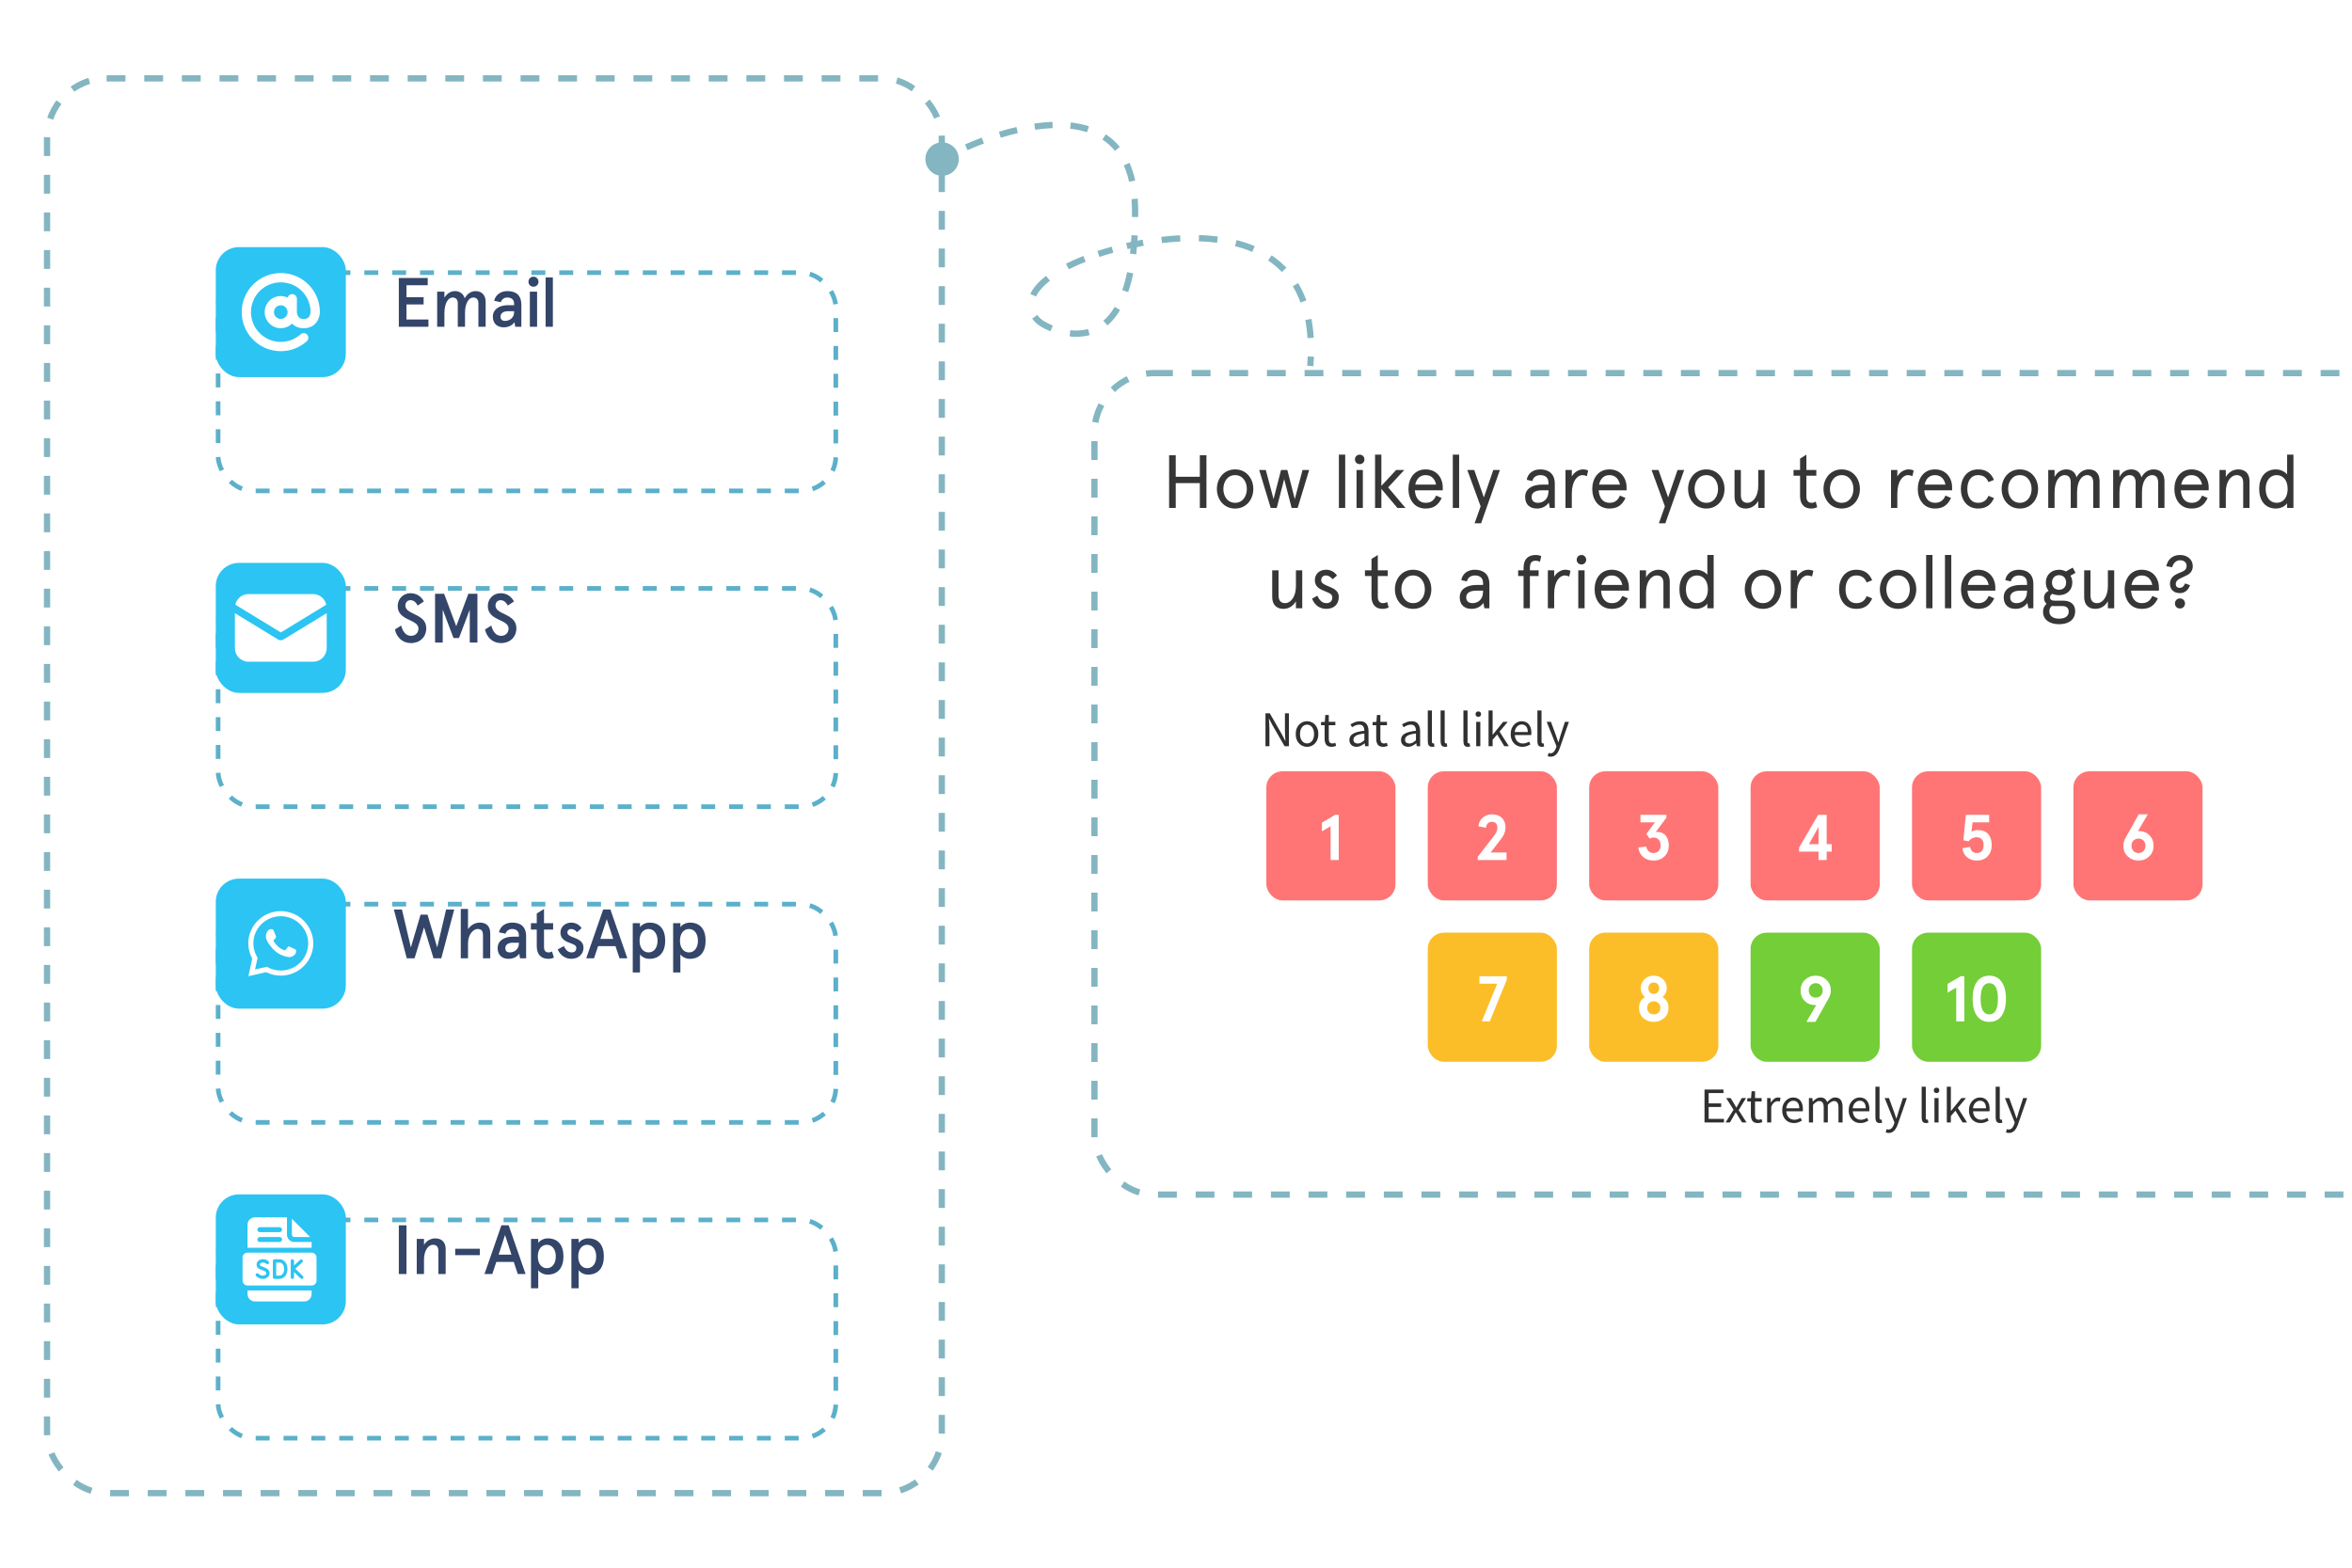 <svg width="375" height="250" viewBox="0 0 375 250" fill="none" xmlns="http://www.w3.org/2000/svg">
<g clip-path="url(#clip0_2927_37287)">
<rect x="7.5" y="12.5" width="142.658" height="225.607" rx="9.5" fill="white"/>
<rect x="7.5" y="12.5" width="142.658" height="225.607" rx="9.5" stroke="#83B6C1" stroke-linejoin="round" stroke-dasharray="3 3"/>
<g filter="url(#filter0_d_2927_37287)">
<rect x="27" y="32" width="99.228" height="35.544" rx="5.924" fill="white"/>
<rect x="27.37" y="32.37" width="98.487" height="34.804" rx="5.554" stroke="#168FB4" stroke-opacity="0.7" stroke-width="0.741" stroke-linejoin="round" stroke-dasharray="2.22 2.22"/>
</g>
<rect x="34.402" y="39.406" width="20.734" height="20.734" rx="3.703" fill="#2CC4F2"/>
<path d="M48.425 53.864C47.454 54.734 46.172 55.262 44.766 55.262C41.735 55.262 39.277 52.805 39.277 49.774C39.277 46.742 41.735 44.285 44.766 44.285C46.924 44.285 48.791 45.522 49.688 47.334C49.922 47.807 50.089 48.319 50.179 48.859C50.228 49.156 50.254 49.462 50.254 49.774C50.254 49.774 50.254 51.603 48.425 51.603C46.595 51.603 46.595 49.774 46.595 49.774M46.595 49.774C46.595 50.784 45.776 51.603 44.766 51.603C43.755 51.603 42.936 50.784 42.936 49.774C42.936 48.763 43.755 47.944 44.766 47.944C45.776 47.944 46.595 48.763 46.595 49.774ZM46.595 49.774V47.639" stroke="white" stroke-width="1.481" stroke-linecap="round" stroke-linejoin="round"/>
<path d="M63.587 44.334H68.197V45.489H64.809V47.4H67.541V48.555H64.809V50.954H68.308V52.109H63.587V44.334ZM69.7 46.511H70.855V47.466C71.311 46.767 71.866 46.422 72.544 46.422C73.299 46.422 73.921 46.878 74.088 47.578C74.477 46.844 75.11 46.422 75.832 46.422C76.853 46.422 77.431 47.122 77.431 48.099V52.109H76.276V48.355C76.276 47.744 75.943 47.444 75.454 47.444C74.765 47.444 74.143 48.322 74.143 49.866V52.109H72.988V48.355C72.988 47.744 72.655 47.444 72.166 47.444C71.466 47.444 70.855 48.322 70.855 49.988V52.109H69.7V46.511ZM78.581 50.499C78.581 49.344 79.57 48.666 81.003 48.666H81.969V48.422C81.969 47.722 81.469 47.444 80.881 47.444C80.425 47.444 80.025 47.689 79.837 48.188L78.781 47.966C79.015 47.022 79.814 46.422 80.892 46.422C82.191 46.422 83.124 46.989 83.124 48.633V52.109H82.147L82.036 51.376C81.669 51.887 81.092 52.198 80.303 52.198C79.37 52.198 78.581 51.665 78.581 50.499ZM79.803 50.499C79.803 50.876 80.014 51.176 80.503 51.176C81.214 51.176 81.969 50.721 81.969 49.755V49.632H80.959C80.248 49.632 79.803 49.966 79.803 50.499ZM84.256 44.934C84.256 44.49 84.601 44.123 85.056 44.123C85.511 44.123 85.856 44.49 85.856 44.934C85.856 45.378 85.511 45.722 85.056 45.722C84.601 45.722 84.256 45.378 84.256 44.934ZM84.478 46.511H85.634V52.109H84.478V46.511ZM86.993 44.245H88.148V52.109H86.993V44.245Z" fill="#011744" fill-opacity="0.8"/>
<g filter="url(#filter1_d_2927_37287)">
<rect x="27" y="82.356" width="99.228" height="35.544" rx="5.924" fill="white"/>
<rect x="27.37" y="82.726" width="98.487" height="34.804" rx="5.554" stroke="#168FB4" stroke-opacity="0.7" stroke-width="0.741" stroke-linejoin="round" stroke-dasharray="2.22 2.22"/>
</g>
<rect x="34.402" y="89.762" width="20.734" height="20.734" rx="3.703" fill="#2CC4F2"/>
<g clip-path="url(#clip1_2927_37287)">
<path d="M45.193 101.98C45.054 102.067 44.899 102.101 44.761 102.101C44.622 102.101 44.467 102.067 44.328 101.98L37.451 97.781V103.363C37.451 104.555 38.419 105.523 39.611 105.523H49.927C51.119 105.523 52.087 104.555 52.087 103.363V97.781L45.193 101.98Z" fill="white"/>
<path d="M49.928 94.738H39.612C38.593 94.738 37.729 95.464 37.522 96.432L44.779 100.855L52.019 96.432C51.812 95.464 50.948 94.738 49.928 94.738Z" fill="white"/>
</g>
<path d="M67.586 95.911L66.597 96.567C66.286 95.978 65.897 95.711 65.442 95.711C64.942 95.711 64.631 96.1 64.631 96.556C64.631 98.088 67.963 97.789 67.963 100.188C67.963 101.61 66.93 102.554 65.531 102.554C64.165 102.554 63.243 101.632 62.965 100.388L63.965 99.755C64.187 100.621 64.642 101.399 65.531 101.399C66.231 101.399 66.719 100.921 66.719 100.232C66.719 98.71 63.409 99.044 63.409 96.644C63.409 95.467 64.309 94.601 65.442 94.601C66.508 94.601 67.175 95.178 67.586 95.911ZM69.366 102.465V94.689H70.81L72.743 99.866L74.675 94.689H76.12V102.465H74.898V97.222L73.176 101.754H72.31L70.588 97.222V102.465H69.366ZM81.953 95.911L80.965 96.567C80.654 95.978 80.265 95.711 79.809 95.711C79.31 95.711 78.999 96.1 78.999 96.556C78.999 98.088 82.331 97.789 82.331 100.188C82.331 101.61 81.298 102.554 79.898 102.554C78.532 102.554 77.61 101.632 77.332 100.388L78.332 99.755C78.554 100.621 79.01 101.399 79.898 101.399C80.598 101.399 81.087 100.921 81.087 100.232C81.087 98.71 77.777 99.044 77.777 96.644C77.777 95.467 78.677 94.601 79.809 94.601C80.876 94.601 81.542 95.178 81.953 95.911Z" fill="#011744" fill-opacity="0.8"/>
<g filter="url(#filter2_d_2927_37287)">
<rect x="27" y="132.707" width="99.228" height="35.544" rx="5.924" fill="white"/>
<rect x="27.37" y="133.077" width="98.487" height="34.804" rx="5.554" stroke="#168FB4" stroke-opacity="0.7" stroke-width="0.741" stroke-linejoin="round" stroke-dasharray="2.22 2.22"/>
</g>
<rect x="34.402" y="140.113" width="20.734" height="20.734" rx="3.703" fill="#2CC4F2"/>
<g clip-path="url(#clip2_2927_37287)">
<path d="M48.419 146.808C47.444 145.837 46.148 145.301 44.767 145.301C43.39 145.301 42.091 145.835 41.11 146.806C40.127 147.779 39.585 149.072 39.584 150.441V150.443V150.444C39.584 151.273 39.802 152.109 40.215 152.872L39.598 155.678L42.436 155.032C43.155 155.395 43.956 155.586 44.765 155.586H44.767C46.144 155.586 47.443 155.051 48.425 154.08C49.408 153.107 49.95 151.816 49.951 150.445C49.951 149.084 49.407 147.793 48.419 146.808ZM44.767 154.776H44.766C44.039 154.776 43.32 154.593 42.685 154.248L42.55 154.176L40.663 154.605L41.073 152.742L40.994 152.606C40.602 151.928 40.394 151.181 40.394 150.443C40.395 148.055 42.357 146.111 44.767 146.111C45.931 146.111 47.025 146.563 47.847 147.381C48.682 148.213 49.142 149.301 49.141 150.445C49.14 152.833 47.178 154.776 44.767 154.776Z" fill="white"/>
<path d="M43.357 148.176H43.13C43.05 148.176 42.922 148.205 42.813 148.324C42.705 148.442 42.398 148.728 42.398 149.309C42.398 149.891 42.823 150.452 42.883 150.531C42.942 150.61 43.703 151.841 44.908 152.315C45.91 152.709 46.113 152.63 46.331 152.611C46.548 152.591 47.032 152.325 47.131 152.049C47.23 151.773 47.23 151.537 47.2 151.487C47.17 151.438 47.091 151.408 46.973 151.349C46.854 151.29 46.273 150.999 46.164 150.96C46.056 150.921 45.977 150.901 45.898 151.019C45.819 151.137 45.586 151.411 45.517 151.49C45.447 151.568 45.378 151.578 45.26 151.519C45.141 151.46 44.763 151.333 44.31 150.93C43.958 150.617 43.713 150.218 43.644 150.099C43.575 149.981 43.636 149.917 43.696 149.858C43.749 149.805 43.821 149.733 43.88 149.664C43.94 149.595 43.956 149.546 43.996 149.467C44.036 149.388 44.016 149.319 43.986 149.26C43.956 149.201 43.729 148.616 43.623 148.383H43.624C43.535 148.186 43.441 148.179 43.357 148.176Z" fill="white"/>
</g>
<path d="M71.129 145.041H72.418L70.363 152.816H69.119L67.608 147.885L66.097 152.816H64.853L62.798 145.041H64.087L65.509 151.084L67.053 145.863H68.163L69.707 151.084L71.129 145.041ZM73.464 144.952H74.619V148.173C75.019 147.596 75.663 147.129 76.508 147.129C77.541 147.129 78.163 147.685 78.163 148.873V152.816H77.007V149.173C77.007 148.318 76.652 148.151 76.13 148.151C75.497 148.151 74.619 148.962 74.619 150.45V152.816H73.464V144.952ZM79.341 151.206C79.341 150.051 80.329 149.373 81.762 149.373H82.728V149.129C82.728 148.429 82.229 148.151 81.64 148.151C81.185 148.151 80.785 148.396 80.596 148.895L79.541 148.673C79.774 147.729 80.574 147.129 81.651 147.129C82.951 147.129 83.884 147.696 83.884 149.34V152.816H82.906L82.795 152.083C82.429 152.594 81.851 152.905 81.062 152.905C80.129 152.905 79.341 152.372 79.341 151.206ZM80.563 151.206C80.563 151.583 80.774 151.883 81.262 151.883C81.973 151.883 82.728 151.428 82.728 150.462V150.339H81.718C81.007 150.339 80.563 150.673 80.563 151.206ZM84.647 148.24V147.218H85.58V145.674L86.736 144.952V147.218H88.191V148.24H86.736V150.973C86.736 151.606 86.969 151.883 87.48 151.883C87.68 151.883 87.813 151.85 88.013 151.728L88.313 152.705C88.013 152.85 87.724 152.905 87.413 152.905C86.358 152.905 85.58 152.283 85.58 150.906V148.24H84.647ZM91.078 147.129C91.756 147.129 92.378 147.463 92.733 148.018L92 148.662C91.723 148.307 91.378 148.151 91.023 148.151C90.734 148.151 90.467 148.34 90.467 148.707C90.467 149.106 90.889 149.284 91.467 149.506C92.222 149.795 93.033 150.128 93.033 151.128C93.033 152.094 92.289 152.905 91.089 152.905C89.934 152.905 89.212 152.106 88.923 151.406L89.901 150.873C90.123 151.372 90.512 151.883 91.134 151.883C91.578 151.883 91.889 151.661 91.889 151.15C91.889 150.662 91.212 150.528 90.556 150.251C89.912 149.984 89.357 149.573 89.357 148.718C89.357 147.851 90.067 147.129 91.078 147.129ZM96.168 145.041H97.323L100.022 152.816H98.778L98.134 150.884H95.357L94.713 152.816H93.469L96.168 145.041ZM96.745 146.585L95.723 149.729H97.767L96.745 146.585ZM106.06 150.017C106.06 151.75 105.216 152.905 103.539 152.905C102.85 152.905 102.295 152.561 102.039 152.194V155.082H100.884V147.218H102.039V147.862C102.228 147.54 102.828 147.129 103.561 147.129C105.216 147.129 106.06 148.229 106.06 150.017ZM104.838 150.017C104.838 148.862 104.238 148.151 103.405 148.151C102.572 148.151 101.972 148.862 101.972 150.017C101.972 151.172 102.572 151.883 103.405 151.883C104.238 151.883 104.838 151.172 104.838 150.017ZM112.501 150.017C112.501 151.75 111.656 152.905 109.979 152.905C109.291 152.905 108.735 152.561 108.48 152.194V155.082H107.325V147.218H108.48V147.862C108.669 147.54 109.268 147.129 110.001 147.129C111.656 147.129 112.501 148.229 112.501 150.017ZM111.279 150.017C111.279 148.862 110.679 148.151 109.846 148.151C109.013 148.151 108.413 148.862 108.413 150.017C108.413 151.172 109.013 151.883 109.846 151.883C110.679 151.883 111.279 151.172 111.279 150.017Z" fill="#011744" fill-opacity="0.8"/>
<g filter="url(#filter3_d_2927_37287)">
<rect x="27" y="183.062" width="99.228" height="35.544" rx="5.924" fill="white"/>
<rect x="27.37" y="183.433" width="98.487" height="34.804" rx="5.554" stroke="#168FB4" stroke-opacity="0.7" stroke-width="0.741" stroke-linejoin="round" stroke-dasharray="2.22 2.22"/>
</g>
<rect x="34.402" y="190.469" width="20.734" height="20.734" rx="3.703" fill="#2CC4F2"/>
<path d="M46.93 197.274H49.451L46.537 194.359V196.88C46.537 197.097 46.713 197.274 46.93 197.274Z" fill="white"/>
<path d="M39.465 206.366C39.465 207.016 39.994 207.545 40.644 207.545H48.505C49.155 207.545 49.684 207.016 49.684 206.366V205.789H39.465V206.366Z" fill="white"/>
<path d="M49.684 198.059H46.933C46.283 198.059 45.754 197.53 45.754 196.88V194.129H40.644C39.994 194.129 39.465 194.658 39.465 195.308V198.977H49.684V198.059ZM44.575 198.059H41.43C41.213 198.059 41.037 197.883 41.037 197.666C41.037 197.449 41.213 197.273 41.43 197.273H44.575C44.792 197.273 44.968 197.449 44.968 197.666C44.968 197.883 44.792 198.059 44.575 198.059ZM44.575 196.487H41.43C41.213 196.487 41.037 196.311 41.037 196.094C41.037 195.877 41.213 195.701 41.43 195.701H44.575C44.792 195.701 44.968 195.877 44.968 196.094C44.968 196.311 44.792 196.487 44.575 196.487Z" fill="white"/>
<path d="M49.681 199.762H39.462C39.028 199.762 38.676 200.114 38.676 200.548V204.216C38.676 204.65 39.028 205.002 39.462 205.002H49.681C50.115 205.002 50.467 204.65 50.467 204.216V200.548C50.467 200.114 50.115 199.762 49.681 199.762ZM42.971 203.172C42.891 203.618 42.445 203.954 41.934 203.954C41.511 203.954 41.098 203.777 40.829 203.481C40.732 203.373 40.74 203.208 40.847 203.111C40.954 203.013 41.12 203.022 41.217 203.129C41.388 203.318 41.656 203.43 41.934 203.43C42.221 203.43 42.424 203.252 42.455 203.08C42.485 202.909 42.345 202.753 42.071 202.651C41.667 202.503 41.309 202.343 41.294 202.337C41.281 202.331 41.269 202.324 41.258 202.317C41.003 202.151 40.872 201.86 40.916 201.558C40.962 201.234 41.2 200.969 41.536 200.868C42.216 200.663 42.77 201.044 42.865 201.223C42.934 201.351 42.886 201.509 42.758 201.578C42.641 201.64 42.497 201.605 42.422 201.499C42.362 201.446 42.063 201.256 41.688 201.37C41.547 201.412 41.452 201.51 41.434 201.632C41.421 201.726 41.456 201.813 41.529 201.868C41.612 201.904 41.92 202.037 42.252 202.16C42.874 202.389 43.031 202.833 42.971 203.172ZM45.498 203.46C45.261 203.768 44.92 203.942 44.538 203.948C44.326 203.952 43.798 203.954 43.775 203.954C43.775 203.954 43.775 203.954 43.774 203.954C43.705 203.954 43.639 203.927 43.59 203.878C43.54 203.829 43.513 203.763 43.512 203.693C43.512 203.684 43.509 202.739 43.509 202.379C43.509 202.08 43.507 201.072 43.507 201.072C43.507 201.003 43.534 200.936 43.584 200.887C43.633 200.838 43.699 200.81 43.769 200.81H44.511C45.301 200.81 45.831 201.442 45.831 202.382C45.831 202.796 45.713 203.179 45.498 203.46ZM48.309 203.874C48.257 203.927 48.189 203.954 48.12 203.954C48.054 203.954 47.989 203.93 47.938 203.881L46.88 202.86V203.692C46.88 203.837 46.762 203.954 46.617 203.954C46.473 203.954 46.355 203.837 46.355 203.692V201.072C46.355 200.927 46.473 200.81 46.617 200.81C46.762 200.81 46.88 200.927 46.88 201.072V201.804L47.85 200.912C47.956 200.814 48.122 200.821 48.22 200.928C48.318 201.034 48.311 201.2 48.204 201.298L47.084 202.328L48.302 203.504C48.406 203.604 48.409 203.77 48.309 203.874Z" fill="white"/>
<path d="M44.511 201.336H44.031C44.032 201.656 44.033 202.18 44.033 202.381C44.033 202.621 44.034 203.122 44.035 203.431C44.205 203.43 44.416 203.428 44.528 203.426C45.063 203.417 45.307 202.88 45.307 202.384C45.307 201.877 45.098 201.336 44.511 201.336Z" fill="white"/>
<path d="M63.587 203.172V195.397H64.809V203.172H63.587ZM66.446 197.574H67.601V198.529C68.001 197.862 68.668 197.485 69.412 197.485C70.389 197.485 71.056 198.074 71.056 199.162V203.172H69.9V199.529C69.9 198.773 69.556 198.507 69.034 198.507C68.312 198.507 67.601 199.362 67.601 200.906V203.172H66.446V197.574ZM72.578 200.162V199.14H76.499V200.162H72.578ZM79.945 195.397H81.101L83.8 203.172H82.556L81.912 201.239H79.135L78.49 203.172H77.246L79.945 195.397ZM80.523 196.941L79.501 200.084H81.545L80.523 196.941ZM89.838 200.373C89.838 202.106 88.994 203.261 87.316 203.261C86.628 203.261 86.072 202.916 85.817 202.55V205.438H84.662V197.574H85.817V198.218C86.006 197.896 86.605 197.485 87.338 197.485C88.994 197.485 89.838 198.584 89.838 200.373ZM88.616 200.373C88.616 199.218 88.016 198.507 87.183 198.507C86.35 198.507 85.75 199.218 85.75 200.373C85.75 201.528 86.35 202.239 87.183 202.239C88.016 202.239 88.616 201.528 88.616 200.373ZM96.278 200.373C96.278 202.106 95.434 203.261 93.757 203.261C93.068 203.261 92.513 202.916 92.257 202.55V205.438H91.102V197.574H92.257V198.218C92.446 197.896 93.046 197.485 93.779 197.485C95.434 197.485 96.278 198.584 96.278 200.373ZM95.057 200.373C95.057 199.218 94.457 198.507 93.624 198.507C92.791 198.507 92.191 199.218 92.191 200.373C92.191 201.528 92.791 202.239 93.624 202.239C94.457 202.239 95.057 201.528 95.057 200.373Z" fill="#011744" fill-opacity="0.8"/>
<path d="M147.99 23.887C148.807 22.661 150.463 22.331 151.688 23.148C152.914 23.965 153.245 25.62 152.427 26.846C151.61 28.071 149.955 28.402 148.729 27.585C147.504 26.768 147.173 25.112 147.99 23.887ZM180.971 33.152L180.471 33.16L180.971 33.152ZM166.313 51.711L166.563 51.278L166.313 51.711ZM171.829 41.734L172.028 42.192L171.829 41.734ZM149.971 24.927C150.38 24.705 150.806 24.482 151.246 24.26L151.696 25.153C151.265 25.37 150.848 25.589 150.447 25.806L149.971 24.927ZM153.857 23.031C154.718 22.654 155.613 22.288 156.532 21.944L156.883 22.88C155.982 23.218 155.103 23.577 154.258 23.947L153.857 23.031ZM159.264 21.01C160.185 20.726 161.118 20.47 162.055 20.25L162.283 21.224C161.371 21.438 160.459 21.688 159.559 21.965L159.264 21.01ZM164.904 19.703C165.879 19.56 166.849 19.466 167.802 19.432L167.838 20.431C166.926 20.464 165.993 20.554 165.049 20.693L164.904 19.703ZM170.729 19.53C171.732 19.641 172.701 19.839 173.621 20.138L173.312 21.089C172.465 20.814 171.563 20.629 170.619 20.523L170.729 19.53ZM176.314 21.419C177.137 21.961 177.885 22.626 178.54 23.426L177.767 24.06C177.177 23.339 176.504 22.742 175.763 22.254L176.314 21.419ZM180.09 25.968C180.465 26.812 180.769 27.745 180.996 28.776L180.019 28.991C179.806 28.02 179.521 27.151 179.176 26.375L180.09 25.968ZM181.407 31.677C181.441 32.15 181.462 32.639 181.471 33.144L180.471 33.16C180.463 32.673 180.442 32.203 180.409 31.75L181.407 31.677ZM181.471 33.144C181.479 33.645 181.482 34.135 181.48 34.614L180.48 34.61C180.482 34.138 180.479 33.655 180.471 33.16L181.471 33.144ZM181.402 37.556C181.376 38.061 181.344 38.551 181.306 39.026L180.309 38.947C180.346 38.481 180.378 38 180.403 37.505L181.402 37.556ZM180.909 39.476C180.525 39.556 180.145 39.64 179.772 39.726L179.546 38.752C179.927 38.664 180.314 38.579 180.705 38.497L180.909 39.476ZM177.514 40.299C176.732 40.516 175.987 40.742 175.286 40.972L174.974 40.022C175.69 39.787 176.45 39.556 177.247 39.336L177.514 40.299ZM173.098 41.753C172.718 41.901 172.361 42.048 172.028 42.192L171.631 41.275C171.975 41.126 172.344 40.974 172.735 40.821L173.098 41.753ZM172.028 42.192C171.448 42.444 170.909 42.695 170.411 42.946L169.962 42.053C170.478 41.793 171.034 41.533 171.631 41.275L172.028 42.192ZM167.401 44.784C166.224 45.686 165.534 46.537 165.176 47.294L164.272 46.867C164.717 45.926 165.53 44.958 166.793 43.991L167.401 44.784ZM165.378 50.224C165.683 50.651 166.1 51.011 166.563 51.278L166.064 52.145C165.492 51.816 164.963 51.363 164.564 50.805L165.378 50.224ZM166.563 51.278C166.921 51.484 167.362 51.707 167.863 51.915L167.481 52.839C166.938 52.614 166.458 52.371 166.064 52.145L166.563 51.278ZM170.653 52.66C171.57 52.766 172.528 52.731 173.468 52.469L173.737 53.432C172.649 53.736 171.557 53.771 170.538 53.653L170.653 52.66ZM175.922 51.143C176.559 50.595 177.17 49.873 177.727 48.932L178.587 49.441C177.981 50.466 177.302 51.275 176.574 51.901L175.922 51.143ZM178.931 46.267C179.223 45.417 179.483 44.463 179.702 43.393L180.681 43.593C180.455 44.701 180.184 45.697 179.876 46.592L178.931 46.267ZM180.164 40.442C180.219 39.962 180.268 39.464 180.309 38.947L181.306 39.026C181.264 39.554 181.214 40.064 181.158 40.556L180.164 40.442ZM180.705 38.497C181.189 38.397 181.68 38.301 182.178 38.212L182.354 39.196C181.866 39.284 181.384 39.377 180.909 39.476L180.705 38.497ZM185.15 37.769C186.14 37.652 187.143 37.565 188.149 37.516L188.199 38.514C187.217 38.563 186.237 38.648 185.268 38.762L185.15 37.769ZM191.165 37.484C192.178 37.515 193.186 37.591 194.178 37.719L194.05 38.711C193.094 38.587 192.118 38.513 191.134 38.483L191.165 37.484ZM197.16 38.284C198.156 38.539 199.124 38.86 200.05 39.256L199.657 40.175C198.782 39.801 197.864 39.496 196.912 39.253L197.16 38.284ZM202.746 40.713C203.592 41.283 204.382 41.939 205.102 42.692L204.379 43.383C203.712 42.685 202.977 42.074 202.188 41.543L202.746 40.713ZM206.97 45.135C207.48 45.976 207.922 46.897 208.288 47.904L207.348 48.246C207.003 47.298 206.589 46.436 206.115 45.653L206.97 45.135ZM209.09 50.847C209.27 51.791 209.396 52.793 209.463 53.857L208.465 53.92C208.401 52.895 208.28 51.935 208.108 51.035L209.09 50.847ZM209.499 56.883C209.482 57.377 209.453 57.882 209.413 58.399L208.416 58.322C208.455 57.819 208.483 57.327 208.5 56.847L209.499 56.883Z" fill="#83B6C1"/>
<rect x="174.5" y="59.5" width="232" height="131" rx="9.5" fill="white"/>
<rect x="174.5" y="59.5" width="232" height="131" rx="9.5" stroke="#83B6C1" stroke-dasharray="3 3"/>
<path d="M191.298 72.6H192.354V81H191.298V77.04H187.458V81H186.402V72.6H187.458V76.032H191.298V72.6ZM194.019 77.976C194.019 76.332 195.111 74.856 196.923 74.856C198.735 74.856 199.827 76.332 199.827 77.976C199.827 79.62 198.735 81.096 196.923 81.096C195.111 81.096 194.019 79.62 194.019 77.976ZM195.051 77.976C195.051 79.092 195.687 80.184 196.923 80.184C198.159 80.184 198.795 79.092 198.795 77.976C198.795 76.86 198.159 75.768 196.923 75.768C195.687 75.768 195.051 76.86 195.051 77.976ZM207.676 74.952H208.732L206.896 81H205.936L204.748 76.404L203.56 81H202.6L200.764 74.952H201.82L203.056 79.596L204.244 74.952H205.252L206.44 79.596L207.676 74.952ZM213.471 72.504H214.479V81H213.471V72.504ZM216.284 74.952H217.292V81H216.284V74.952ZM216.032 73.272C216.032 72.84 216.356 72.504 216.788 72.504C217.22 72.504 217.544 72.84 217.544 73.272C217.544 73.692 217.22 74.016 216.788 74.016C216.356 74.016 216.032 73.692 216.032 73.272ZM219.237 72.504H220.245V77.484L222.597 74.952H223.893L221.325 77.724L224.085 81H222.801L220.245 77.964V81H219.237V72.504ZM230.03 77.724V78.192H225.59C225.65 79.308 226.202 80.184 227.294 80.184C228.182 80.184 228.638 79.776 228.974 79.032L229.862 79.416C229.298 80.592 228.542 81.096 227.294 81.096C225.458 81.096 224.558 79.596 224.558 77.976C224.558 76.356 225.458 74.856 227.294 74.856C229.082 74.856 230.03 76.224 230.03 77.724ZM227.294 75.768C226.358 75.768 225.83 76.404 225.65 77.28H228.974C228.794 76.416 228.266 75.768 227.294 75.768ZM231.635 72.504H232.643V81H231.635V72.504ZM238.086 74.952H239.142L236.142 83.448H235.11L236.07 80.748L233.946 74.952H235.05L236.586 79.32L238.086 74.952ZM244.2 79.26C244.2 79.836 244.56 80.184 245.196 80.184C245.976 80.184 246.888 79.704 246.888 78.336V78.192H245.808C244.776 78.192 244.2 78.576 244.2 79.26ZM247.896 77.136V81H247.104L246.936 80.148C246.552 80.7 245.94 81.096 245.04 81.096C244.032 81.096 243.168 80.556 243.168 79.26C243.168 77.964 244.248 77.28 245.904 77.28H246.888V77.016C246.888 76.08 246.3 75.768 245.568 75.768C244.944 75.768 244.44 76.116 244.308 76.716L243.42 76.512C243.588 75.492 244.428 74.856 245.568 74.856C246.9 74.856 247.896 75.528 247.896 77.136ZM253.212 75.036L253.008 75.936C252.792 75.828 252.552 75.768 252.3 75.768C251.472 75.768 250.608 76.74 250.608 78.708V81H249.6V74.952H250.608V75.984C250.968 75.312 251.712 74.856 252.384 74.856C252.72 74.856 253.032 74.94 253.212 75.036ZM259.339 77.724V78.192H254.899C254.959 79.308 255.511 80.184 256.603 80.184C257.491 80.184 257.947 79.776 258.283 79.032L259.171 79.416C258.607 80.592 257.851 81.096 256.603 81.096C254.767 81.096 253.867 79.596 253.867 77.976C253.867 76.356 254.767 74.856 256.603 74.856C258.391 74.856 259.339 76.224 259.339 77.724ZM256.603 75.768C255.667 75.768 255.139 76.404 254.959 77.28H258.283C258.103 76.416 257.575 75.768 256.603 75.768ZM267.465 74.952H268.521L265.521 83.448H264.489L265.449 80.748L263.325 74.952H264.429L265.965 79.32L267.465 74.952ZM269.148 77.976C269.148 76.332 270.24 74.856 272.052 74.856C273.864 74.856 274.956 76.332 274.956 77.976C274.956 79.62 273.864 81.096 272.052 81.096C270.24 81.096 269.148 79.62 269.148 77.976ZM270.18 77.976C270.18 79.092 270.816 80.184 272.052 80.184C273.288 80.184 273.924 79.092 273.924 77.976C273.924 76.86 273.288 75.768 272.052 75.768C270.816 75.768 270.18 76.86 270.18 77.976ZM276.552 79.212V74.952H277.56V78.948C277.56 79.776 277.932 80.184 278.604 80.184C279.504 80.184 280.332 79.164 280.332 77.484V74.952H281.34V81H280.332V79.884C279.888 80.664 279.168 81.096 278.328 81.096C277.224 81.096 276.552 80.412 276.552 79.212ZM285.956 75.864V74.952H287V73.14L288.008 72.504V74.952H289.592V75.864H288.008V79.188C288.008 79.836 288.308 80.184 288.812 80.184C289.076 80.184 289.28 80.136 289.496 79.992L289.736 80.868C289.448 81.036 289.1 81.096 288.752 81.096C287.732 81.096 287 80.472 287 79.104V75.864H285.956ZM290.734 77.976C290.734 76.332 291.826 74.856 293.638 74.856C295.45 74.856 296.542 76.332 296.542 77.976C296.542 79.62 295.45 81.096 293.638 81.096C291.826 81.096 290.734 79.62 290.734 77.976ZM291.766 77.976C291.766 79.092 292.402 80.184 293.638 80.184C294.874 80.184 295.51 79.092 295.51 77.976C295.51 76.86 294.874 75.768 293.638 75.768C292.402 75.768 291.766 76.86 291.766 77.976ZM305.114 75.036L304.91 75.936C304.694 75.828 304.454 75.768 304.202 75.768C303.374 75.768 302.51 76.74 302.51 78.708V81H301.502V74.952H302.51V75.984C302.87 75.312 303.614 74.856 304.286 74.856C304.622 74.856 304.934 74.94 305.114 75.036ZM311.241 77.724V78.192H306.801C306.861 79.308 307.413 80.184 308.505 80.184C309.393 80.184 309.849 79.776 310.185 79.032L311.073 79.416C310.509 80.592 309.753 81.096 308.505 81.096C306.669 81.096 305.769 79.596 305.769 77.976C305.769 76.356 306.669 74.856 308.505 74.856C310.293 74.856 311.241 76.224 311.241 77.724ZM308.505 75.768C307.569 75.768 307.041 76.404 306.861 77.28H310.185C310.005 76.416 309.477 75.768 308.505 75.768ZM317.04 79.068L317.916 79.428C317.424 80.556 316.632 81.096 315.384 81.096C313.536 81.096 312.636 79.596 312.636 77.976C312.636 76.356 313.536 74.856 315.384 74.856C316.632 74.856 317.424 75.396 317.916 76.524L317.04 76.884C316.728 76.152 316.212 75.768 315.384 75.768C314.208 75.768 313.668 76.764 313.668 77.976C313.668 79.188 314.208 80.184 315.384 80.184C316.212 80.184 316.728 79.8 317.04 79.068ZM319.14 77.976C319.14 76.332 320.232 74.856 322.044 74.856C323.856 74.856 324.948 76.332 324.948 77.976C324.948 79.62 323.856 81.096 322.044 81.096C320.232 81.096 319.14 79.62 319.14 77.976ZM320.172 77.976C320.172 79.092 320.808 80.184 322.044 80.184C323.28 80.184 323.916 79.092 323.916 77.976C323.916 76.86 323.28 75.768 322.044 75.768C320.808 75.768 320.172 76.86 320.172 77.976ZM334.753 76.74V81H333.745V76.956C333.745 76.176 333.409 75.768 332.773 75.768C331.897 75.768 331.165 76.752 331.165 78.516V81H330.157V76.956C330.157 76.176 329.821 75.768 329.185 75.768C328.309 75.768 327.577 76.752 327.577 78.516V81H326.569V74.952H327.577V76.068C327.961 75.312 328.621 74.856 329.461 74.856C330.301 74.856 330.889 75.324 331.081 76.116C331.501 75.324 332.197 74.856 333.049 74.856C334.153 74.856 334.753 75.576 334.753 76.74ZM345.101 76.74V81H344.093V76.956C344.093 76.176 343.757 75.768 343.121 75.768C342.245 75.768 341.513 76.752 341.513 78.516V81H340.505V76.956C340.505 76.176 340.169 75.768 339.533 75.768C338.657 75.768 337.925 76.752 337.925 78.516V81H336.917V74.952H337.925V76.068C338.309 75.312 338.969 74.856 339.809 74.856C340.649 74.856 341.237 75.324 341.429 76.116C341.849 75.324 342.545 74.856 343.397 74.856C344.501 74.856 345.101 75.576 345.101 76.74ZM352.151 77.724V78.192H347.711C347.771 79.308 348.323 80.184 349.415 80.184C350.303 80.184 350.759 79.776 351.095 79.032L351.983 79.416C351.419 80.592 350.663 81.096 349.415 81.096C347.579 81.096 346.679 79.596 346.679 77.976C346.679 76.356 347.579 74.856 349.415 74.856C351.203 74.856 352.151 76.224 352.151 77.724ZM349.415 75.768C348.479 75.768 347.951 76.404 347.771 77.28H351.095C350.915 76.416 350.387 75.768 349.415 75.768ZM358.662 76.74V81H357.654V77.004C357.654 76.176 357.282 75.768 356.61 75.768C355.71 75.768 354.882 76.788 354.882 78.468V81H353.874V74.952H354.882V76.068C355.326 75.288 356.046 74.856 356.886 74.856C357.99 74.856 358.662 75.54 358.662 76.74ZM360.203 77.976C360.203 76.164 361.115 74.856 362.891 74.856C363.659 74.856 364.451 75.324 364.655 75.672V72.504H365.663V81H364.655V80.256C364.367 80.7 363.623 81.096 362.891 81.096C361.115 81.096 360.203 79.788 360.203 77.976ZM361.235 77.976C361.235 79.272 361.919 80.184 362.987 80.184C364.091 80.184 364.739 79.272 364.739 77.976C364.739 76.68 364.091 75.768 362.987 75.768C361.919 75.768 361.235 76.68 361.235 77.976ZM202.841 95.212V90.952H203.849V94.948C203.849 95.776 204.221 96.184 204.893 96.184C205.793 96.184 206.621 95.164 206.621 93.484V90.952H207.629V97H206.621V95.884C206.177 96.664 205.457 97.096 204.617 97.096C203.513 97.096 202.841 96.412 202.841 95.212ZM211.414 90.856C212.158 90.856 212.746 91.18 213.166 91.78L212.482 92.368C212.086 91.936 211.798 91.768 211.378 91.768C210.97 91.768 210.646 92.044 210.646 92.536C210.646 93.628 213.454 93.4 213.454 95.176C213.454 96.388 212.674 97.096 211.45 97.096C210.214 97.096 209.506 96.28 209.194 95.464L210.046 94.996C210.31 95.644 210.778 96.184 211.45 96.184C212.062 96.184 212.422 95.872 212.422 95.236C212.422 94.108 209.638 94.492 209.638 92.524C209.638 91.588 210.322 90.856 211.414 90.856ZM217.624 91.864V90.952H218.668V89.14L219.676 88.504V90.952H221.26V91.864H219.676V95.188C219.676 95.836 219.976 96.184 220.48 96.184C220.744 96.184 220.948 96.136 221.164 95.992L221.404 96.868C221.116 97.036 220.768 97.096 220.42 97.096C219.4 97.096 218.668 96.472 218.668 95.104V91.864H217.624ZM222.402 93.976C222.402 92.332 223.494 90.856 225.306 90.856C227.118 90.856 228.21 92.332 228.21 93.976C228.21 95.62 227.118 97.096 225.306 97.096C223.494 97.096 222.402 95.62 222.402 93.976ZM223.434 93.976C223.434 95.092 224.07 96.184 225.306 96.184C226.542 96.184 227.178 95.092 227.178 93.976C227.178 92.86 226.542 91.768 225.306 91.768C224.07 91.768 223.434 92.86 223.434 93.976ZM233.77 95.26C233.77 95.836 234.13 96.184 234.766 96.184C235.546 96.184 236.458 95.704 236.458 94.336V94.192H235.378C234.346 94.192 233.77 94.576 233.77 95.26ZM237.466 93.136V97H236.674L236.506 96.148C236.122 96.7 235.51 97.096 234.61 97.096C233.602 97.096 232.738 96.556 232.738 95.26C232.738 93.964 233.818 93.28 235.474 93.28H236.458V93.016C236.458 92.08 235.87 91.768 235.138 91.768C234.514 91.768 234.01 92.116 233.878 92.716L232.99 92.512C233.158 91.492 233.998 90.856 235.138 90.856C236.47 90.856 237.466 91.528 237.466 93.136ZM242.052 91.864V90.952H242.916V90.556C242.916 89.164 243.648 88.504 244.872 88.504C245.208 88.504 245.544 88.588 245.736 88.696L245.532 89.584C245.316 89.476 245.076 89.416 244.86 89.416C244.2 89.416 243.924 89.776 243.924 90.556V90.952H245.316V91.864H243.924V97H242.916V91.864H242.052ZM250.4 91.036L250.196 91.936C249.98 91.828 249.74 91.768 249.488 91.768C248.66 91.768 247.796 92.74 247.796 94.708V97H246.788V90.952H247.796V91.984C248.156 91.312 248.9 90.856 249.572 90.856C249.908 90.856 250.22 90.94 250.4 91.036ZM251.639 90.952H252.647V97H251.639V90.952ZM251.387 89.272C251.387 88.84 251.711 88.504 252.143 88.504C252.575 88.504 252.899 88.84 252.899 89.272C252.899 89.692 252.575 90.016 252.143 90.016C251.711 90.016 251.387 89.692 251.387 89.272ZM259.714 93.724V94.192H255.274C255.334 95.308 255.886 96.184 256.978 96.184C257.866 96.184 258.322 95.776 258.658 95.032L259.546 95.416C258.982 96.592 258.226 97.096 256.978 97.096C255.142 97.096 254.242 95.596 254.242 93.976C254.242 92.356 255.142 90.856 256.978 90.856C258.766 90.856 259.714 92.224 259.714 93.724ZM256.978 91.768C256.042 91.768 255.514 92.404 255.334 93.28H258.658C258.478 92.416 257.95 91.768 256.978 91.768ZM266.224 92.74V97H265.216V93.004C265.216 92.176 264.844 91.768 264.172 91.768C263.272 91.768 262.444 92.788 262.444 94.468V97H261.436V90.952H262.444V92.068C262.888 91.288 263.608 90.856 264.448 90.856C265.552 90.856 266.224 91.54 266.224 92.74ZM267.765 93.976C267.765 92.164 268.677 90.856 270.453 90.856C271.221 90.856 272.013 91.324 272.217 91.672V88.504H273.225V97H272.217V96.256C271.929 96.7 271.185 97.096 270.453 97.096C268.677 97.096 267.765 95.788 267.765 93.976ZM268.797 93.976C268.797 95.272 269.481 96.184 270.549 96.184C271.653 96.184 272.301 95.272 272.301 93.976C272.301 92.68 271.653 91.768 270.549 91.768C269.481 91.768 268.797 92.68 268.797 93.976ZM278.183 93.976C278.183 92.332 279.275 90.856 281.087 90.856C282.899 90.856 283.991 92.332 283.991 93.976C283.991 95.62 282.899 97.096 281.087 97.096C279.275 97.096 278.183 95.62 278.183 93.976ZM279.215 93.976C279.215 95.092 279.851 96.184 281.087 96.184C282.323 96.184 282.959 95.092 282.959 93.976C282.959 92.86 282.323 91.768 281.087 91.768C279.851 91.768 279.215 92.86 279.215 93.976ZM289.118 91.036L288.914 91.936C288.698 91.828 288.458 91.768 288.206 91.768C287.378 91.768 286.514 92.74 286.514 94.708V97H285.506V90.952H286.514V91.984C286.874 91.312 287.618 90.856 288.29 90.856C288.626 90.856 288.938 90.94 289.118 91.036ZM297.622 95.068L298.498 95.428C298.006 96.556 297.214 97.096 295.966 97.096C294.118 97.096 293.218 95.596 293.218 93.976C293.218 92.356 294.118 90.856 295.966 90.856C297.214 90.856 298.006 91.396 298.498 92.524L297.622 92.884C297.31 92.152 296.794 91.768 295.966 91.768C294.79 91.768 294.25 92.764 294.25 93.976C294.25 95.188 294.79 96.184 295.966 96.184C296.794 96.184 297.31 95.8 297.622 95.068ZM299.722 93.976C299.722 92.332 300.814 90.856 302.626 90.856C304.438 90.856 305.53 92.332 305.53 93.976C305.53 95.62 304.438 97.096 302.626 97.096C300.814 97.096 299.722 95.62 299.722 93.976ZM300.754 93.976C300.754 95.092 301.39 96.184 302.626 96.184C303.862 96.184 304.498 95.092 304.498 93.976C304.498 92.86 303.862 91.768 302.626 91.768C301.39 91.768 300.754 92.86 300.754 93.976ZM307.103 88.504H308.111V97H307.103V88.504ZM310.103 88.504H311.111V97H310.103V88.504ZM318.132 93.724V94.192H313.692C313.752 95.308 314.304 96.184 315.396 96.184C316.284 96.184 316.74 95.776 317.076 95.032L317.964 95.416C317.4 96.592 316.644 97.096 315.396 97.096C313.56 97.096 312.66 95.596 312.66 93.976C312.66 92.356 313.56 90.856 315.396 90.856C317.184 90.856 318.132 92.224 318.132 93.724ZM315.396 91.768C314.46 91.768 313.932 92.404 313.752 93.28H317.076C316.896 92.416 316.368 91.768 315.396 91.768ZM320.501 95.26C320.501 95.836 320.861 96.184 321.497 96.184C322.277 96.184 323.189 95.704 323.189 94.336V94.192H322.109C321.077 94.192 320.501 94.576 320.501 95.26ZM324.197 93.136V97H323.405L323.237 96.148C322.853 96.7 322.241 97.096 321.341 97.096C320.333 97.096 319.469 96.556 319.469 95.26C319.469 93.964 320.549 93.28 322.205 93.28H323.189V93.016C323.189 92.08 322.601 91.768 321.869 91.768C321.245 91.768 320.741 92.116 320.609 92.716L319.721 92.512C319.889 91.492 320.729 90.856 321.869 90.856C323.201 90.856 324.197 91.528 324.197 93.136ZM326.182 92.896C326.182 91.648 327.106 90.856 328.294 90.856C328.69 90.856 329.062 90.964 329.386 91.132L330.466 90.52L330.922 91.348L330.106 91.804C330.298 92.104 330.406 92.476 330.406 92.896C330.406 94.156 329.482 94.912 328.294 94.912C327.91 94.912 327.55 94.84 327.25 94.696C326.974 94.828 326.854 95.02 326.854 95.284C326.854 95.608 327.094 95.788 327.538 95.788H328.966C330.094 95.788 330.862 96.352 330.862 97.456C330.862 98.944 329.686 99.544 328.306 99.544C326.77 99.544 325.738 98.812 325.738 97.552C325.738 97 325.978 96.568 326.302 96.292C326.05 96.076 325.894 95.764 325.894 95.332C325.894 94.816 326.182 94.444 326.626 94.216C326.35 93.88 326.182 93.436 326.182 92.896ZM328.81 96.652H327.586C327.43 96.652 327.274 96.64 327.142 96.628C326.854 96.856 326.746 97.156 326.746 97.516C326.746 98.188 327.274 98.656 328.306 98.656C329.362 98.656 329.83 98.176 329.83 97.552C329.83 96.88 329.398 96.652 328.81 96.652ZM327.166 92.896C327.166 93.652 327.682 94.048 328.294 94.048C328.906 94.048 329.422 93.652 329.422 92.896C329.422 92.14 328.906 91.72 328.294 91.72C327.682 91.72 327.166 92.14 327.166 92.896ZM332.298 95.212V90.952H333.306V94.948C333.306 95.776 333.678 96.184 334.35 96.184C335.25 96.184 336.078 95.164 336.078 93.484V90.952H337.086V97H336.078V95.884C335.634 96.664 334.914 97.096 334.074 97.096C332.97 97.096 332.298 96.412 332.298 95.212ZM344.218 93.724V94.192H339.778C339.838 95.308 340.39 96.184 341.482 96.184C342.37 96.184 342.826 95.776 343.162 95.032L344.05 95.416C343.486 96.592 342.73 97.096 341.482 97.096C339.646 97.096 338.746 95.596 338.746 93.976C338.746 92.356 339.646 90.856 341.482 90.856C343.27 90.856 344.218 92.224 344.218 93.724ZM341.482 91.768C340.546 91.768 340.018 92.404 339.838 93.28H343.162C342.982 92.416 342.454 91.768 341.482 91.768ZM346.769 96.244C346.769 95.788 347.117 95.428 347.561 95.428C348.017 95.428 348.377 95.788 348.377 96.244C348.377 96.688 348.017 97.036 347.561 97.036C347.117 97.036 346.769 96.688 346.769 96.244ZM349.169 93.316C348.893 94.132 348.317 94.588 347.561 94.588C346.601 94.588 345.977 94.012 345.977 93.088C345.977 92.38 346.373 91.9 346.997 91.576C347.501 91.312 347.717 91.288 348.101 91.084C348.521 90.856 348.629 90.58 348.629 90.232C348.629 89.956 348.533 89.752 348.365 89.608C348.173 89.44 347.957 89.344 347.585 89.344C346.949 89.344 346.505 89.812 346.325 90.46L345.389 90.304C345.617 89.224 346.373 88.504 347.585 88.504C348.221 88.504 348.725 88.708 349.073 89.032C349.445 89.38 349.613 89.812 349.613 90.292C349.613 90.904 349.313 91.42 348.701 91.72L347.489 92.308C347.057 92.548 346.901 92.812 346.901 93.136C346.901 93.52 347.141 93.748 347.525 93.748C347.98 93.748 348.233 93.412 348.389 93.04L349.169 93.316Z" fill="#363636"/>
<path d="M201.765 119V113.752H202.453L204.349 117.048L204.917 118.136H204.949C204.933 117.869 204.914 117.595 204.893 117.312C204.877 117.024 204.869 116.741 204.869 116.464V113.752H205.501V119H204.813L202.909 115.696L202.341 114.616H202.309C202.33 114.877 202.349 115.147 202.365 115.424C202.386 115.701 202.397 115.979 202.397 116.256V119H201.765ZM208.393 119.096C208.078 119.096 207.782 119.016 207.505 118.856C207.233 118.696 207.011 118.464 206.841 118.16C206.675 117.856 206.593 117.491 206.593 117.064C206.593 116.627 206.675 116.256 206.841 115.952C207.011 115.648 207.233 115.416 207.505 115.256C207.782 115.096 208.078 115.016 208.393 115.016C208.713 115.016 209.009 115.096 209.281 115.256C209.553 115.416 209.771 115.648 209.937 115.952C210.107 116.256 210.193 116.627 210.193 117.064C210.193 117.491 210.107 117.856 209.937 118.16C209.771 118.464 209.553 118.696 209.281 118.856C209.009 119.016 208.713 119.096 208.393 119.096ZM208.393 118.552C208.729 118.552 208.998 118.416 209.201 118.144C209.409 117.867 209.513 117.507 209.513 117.064C209.513 116.616 209.409 116.253 209.201 115.976C208.998 115.699 208.729 115.56 208.393 115.56C208.062 115.56 207.793 115.699 207.585 115.976C207.377 116.253 207.273 116.616 207.273 117.064C207.273 117.507 207.377 117.867 207.585 118.144C207.793 118.416 208.062 118.552 208.393 118.552ZM212.308 119.096C211.892 119.096 211.601 118.976 211.436 118.736C211.276 118.496 211.196 118.184 211.196 117.8V115.648H210.62V115.152L211.228 115.112L211.308 114.024H211.86V115.112H212.908V115.648H211.86V117.808C211.86 118.048 211.902 118.235 211.988 118.368C212.078 118.496 212.236 118.56 212.46 118.56C212.529 118.56 212.604 118.549 212.684 118.528C212.764 118.501 212.836 118.477 212.9 118.456L213.028 118.952C212.921 118.989 212.804 119.021 212.676 119.048C212.553 119.08 212.43 119.096 212.308 119.096ZM216.284 119.096C215.959 119.096 215.687 119 215.468 118.808C215.255 118.611 215.148 118.339 215.148 117.992C215.148 117.565 215.338 117.24 215.716 117.016C216.1 116.787 216.706 116.627 217.532 116.536C217.532 116.371 217.508 116.213 217.46 116.064C217.418 115.915 217.338 115.795 217.22 115.704C217.108 115.608 216.946 115.56 216.732 115.56C216.508 115.56 216.298 115.603 216.1 115.688C215.903 115.773 215.727 115.869 215.572 115.976L215.316 115.52C215.498 115.403 215.719 115.291 215.98 115.184C216.247 115.072 216.535 115.016 216.844 115.016C217.319 115.016 217.663 115.163 217.876 115.456C218.09 115.744 218.196 116.131 218.196 116.616V119H217.652L217.596 118.536H217.572C217.391 118.685 217.191 118.816 216.972 118.928C216.759 119.04 216.53 119.096 216.284 119.096ZM216.476 118.568C216.663 118.568 216.839 118.523 217.004 118.432C217.17 118.341 217.346 118.213 217.532 118.048V116.968C216.887 117.048 216.434 117.168 216.172 117.328C215.916 117.488 215.788 117.693 215.788 117.944C215.788 118.163 215.855 118.323 215.988 118.424C216.122 118.52 216.284 118.568 216.476 118.568ZM220.534 119.096C220.118 119.096 219.828 118.976 219.662 118.736C219.502 118.496 219.422 118.184 219.422 117.8V115.648H218.846V115.152L219.454 115.112L219.534 114.024H220.086V115.112H221.134V115.648H220.086V117.808C220.086 118.048 220.129 118.235 220.214 118.368C220.305 118.496 220.462 118.56 220.686 118.56C220.756 118.56 220.83 118.549 220.91 118.528C220.99 118.501 221.062 118.477 221.126 118.456L221.254 118.952C221.148 118.989 221.03 119.021 220.902 119.048C220.78 119.08 220.657 119.096 220.534 119.096ZM224.511 119.096C224.186 119.096 223.914 119 223.695 118.808C223.482 118.611 223.375 118.339 223.375 117.992C223.375 117.565 223.564 117.24 223.943 117.016C224.327 116.787 224.932 116.627 225.759 116.536C225.759 116.371 225.735 116.213 225.687 116.064C225.644 115.915 225.564 115.795 225.447 115.704C225.335 115.608 225.172 115.56 224.959 115.56C224.735 115.56 224.524 115.603 224.327 115.688C224.13 115.773 223.954 115.869 223.799 115.976L223.543 115.52C223.724 115.403 223.946 115.291 224.207 115.184C224.474 115.072 224.762 115.016 225.071 115.016C225.546 115.016 225.89 115.163 226.103 115.456C226.316 115.744 226.423 116.131 226.423 116.616V119H225.879L225.823 118.536H225.799C225.618 118.685 225.418 118.816 225.199 118.928C224.986 119.04 224.756 119.096 224.511 119.096ZM224.703 118.568C224.89 118.568 225.066 118.523 225.231 118.432C225.396 118.341 225.572 118.213 225.759 118.048V116.968C225.114 117.048 224.66 117.168 224.399 117.328C224.143 117.488 224.015 117.693 224.015 117.944C224.015 118.163 224.082 118.323 224.215 118.424C224.348 118.52 224.511 118.568 224.703 118.568ZM228.342 119.096C228.097 119.096 227.918 119.021 227.806 118.872C227.7 118.717 227.646 118.499 227.646 118.216V113.304H228.302V118.264C228.302 118.365 228.321 118.44 228.358 118.488C228.396 118.531 228.438 118.552 228.486 118.552C228.508 118.552 228.526 118.552 228.542 118.552C228.564 118.547 228.593 118.541 228.63 118.536L228.718 119.032C228.676 119.053 228.625 119.069 228.566 119.08C228.508 119.091 228.433 119.096 228.342 119.096ZM230.381 119.096C230.136 119.096 229.957 119.021 229.845 118.872C229.739 118.717 229.685 118.499 229.685 118.216V113.304H230.341V118.264C230.341 118.365 230.36 118.44 230.397 118.488C230.435 118.531 230.477 118.552 230.525 118.552C230.547 118.552 230.565 118.552 230.581 118.552C230.603 118.547 230.632 118.541 230.669 118.536L230.757 119.032C230.715 119.053 230.664 119.069 230.605 119.08C230.547 119.091 230.472 119.096 230.381 119.096ZM234.022 119.096C233.777 119.096 233.598 119.021 233.486 118.872C233.379 118.717 233.326 118.499 233.326 118.216V113.304H233.982V118.264C233.982 118.365 234.001 118.44 234.038 118.488C234.075 118.531 234.118 118.552 234.166 118.552C234.187 118.552 234.206 118.552 234.222 118.552C234.243 118.547 234.273 118.541 234.31 118.536L234.398 119.032C234.355 119.053 234.305 119.069 234.246 119.08C234.187 119.091 234.113 119.096 234.022 119.096ZM235.365 119V115.112H236.021V119H235.365ZM235.701 114.312C235.573 114.312 235.466 114.275 235.381 114.2C235.301 114.12 235.261 114.013 235.261 113.88C235.261 113.752 235.301 113.648 235.381 113.568C235.466 113.488 235.573 113.448 235.701 113.448C235.829 113.448 235.933 113.488 236.013 113.568C236.098 113.648 236.141 113.752 236.141 113.88C236.141 114.013 236.098 114.12 236.013 114.2C235.933 114.275 235.829 114.312 235.701 114.312ZM237.334 119V113.304H237.982V117.16H238.006L239.662 115.112H240.39L239.086 116.672L240.566 119H239.846L238.71 117.128L237.982 117.976V119H237.334ZM242.73 119.096C242.383 119.096 242.069 119.016 241.786 118.856C241.503 118.691 241.279 118.456 241.114 118.152C240.949 117.848 240.866 117.485 240.866 117.064C240.866 116.637 240.949 116.272 241.114 115.968C241.285 115.664 241.503 115.429 241.77 115.264C242.037 115.099 242.317 115.016 242.61 115.016C243.106 115.016 243.487 115.181 243.754 115.512C244.026 115.843 244.162 116.285 244.162 116.84C244.162 116.909 244.159 116.979 244.154 117.048C244.154 117.112 244.149 117.168 244.138 117.216H241.514C241.541 117.627 241.669 117.955 241.898 118.2C242.133 118.445 242.437 118.568 242.81 118.568C242.997 118.568 243.167 118.541 243.322 118.488C243.482 118.429 243.634 118.355 243.778 118.264L244.01 118.696C243.845 118.803 243.655 118.896 243.442 118.976C243.234 119.056 242.997 119.096 242.73 119.096ZM241.506 116.744H243.586C243.586 116.349 243.501 116.051 243.33 115.848C243.165 115.64 242.93 115.536 242.626 115.536C242.354 115.536 242.109 115.643 241.89 115.856C241.677 116.064 241.549 116.36 241.506 116.744ZM245.819 119.096C245.573 119.096 245.395 119.021 245.283 118.872C245.176 118.717 245.123 118.499 245.123 118.216V113.304H245.779V118.264C245.779 118.365 245.797 118.44 245.835 118.488C245.872 118.531 245.915 118.552 245.963 118.552C245.984 118.552 246.003 118.552 246.019 118.552C246.04 118.547 246.069 118.541 246.107 118.536L246.195 119.032C246.152 119.053 246.101 119.069 246.043 119.08C245.984 119.091 245.909 119.096 245.819 119.096ZM247.226 120.672C247.141 120.672 247.058 120.664 246.978 120.648C246.903 120.632 246.834 120.613 246.77 120.592L246.898 120.072C246.941 120.083 246.989 120.093 247.042 120.104C247.095 120.12 247.146 120.128 247.194 120.128C247.413 120.128 247.594 120.048 247.738 119.888C247.882 119.733 247.994 119.536 248.074 119.296L248.162 119.008L246.602 115.112H247.282L248.074 117.264C248.133 117.429 248.194 117.608 248.258 117.8C248.327 117.992 248.391 118.179 248.45 118.36H248.482C248.541 118.184 248.597 118 248.65 117.808C248.703 117.616 248.757 117.435 248.81 117.264L249.506 115.112H250.146L248.682 119.32C248.591 119.576 248.482 119.805 248.354 120.008C248.231 120.211 248.077 120.371 247.89 120.488C247.709 120.611 247.487 120.672 247.226 120.672Z" fill="#303030"/>
<path d="M271.765 179V173.752H274.789V174.312H272.429V175.96H274.421V176.528H272.429V178.432H274.869V179H271.765ZM275.126 179L276.398 176.968L275.222 175.112H275.934L276.454 175.968C276.512 176.069 276.574 176.176 276.638 176.288C276.702 176.4 276.768 176.509 276.838 176.616H276.87C276.928 176.509 276.987 176.4 277.046 176.288C277.104 176.176 277.163 176.069 277.222 175.968L277.694 175.112H278.382L277.206 177.04L278.47 179H277.758L277.19 178.096C277.12 177.979 277.051 177.861 276.982 177.744C276.912 177.627 276.84 177.512 276.766 177.4H276.734C276.664 177.512 276.598 177.627 276.534 177.744C276.47 177.856 276.406 177.973 276.342 178.096L275.814 179H275.126ZM280.269 179.096C279.853 179.096 279.562 178.976 279.397 178.736C279.237 178.496 279.157 178.184 279.157 177.8V175.648H278.581V175.152L279.189 175.112L279.269 174.024H279.821V175.112H280.869V175.648H279.821V177.808C279.821 178.048 279.863 178.235 279.949 178.368C280.039 178.496 280.197 178.56 280.421 178.56C280.49 178.56 280.565 178.549 280.645 178.528C280.725 178.501 280.797 178.477 280.861 178.456L280.989 178.952C280.882 178.989 280.765 179.021 280.637 179.048C280.514 179.08 280.391 179.096 280.269 179.096ZM281.748 179V175.112H282.292L282.348 175.816H282.372C282.505 175.571 282.668 175.376 282.86 175.232C283.052 175.088 283.257 175.016 283.476 175.016C283.63 175.016 283.769 175.043 283.892 175.096L283.764 175.672C283.7 175.651 283.641 175.635 283.588 175.624C283.534 175.613 283.468 175.608 283.388 175.608C283.222 175.608 283.049 175.675 282.868 175.808C282.692 175.941 282.537 176.173 282.404 176.504V179H281.748ZM286.019 179.096C285.672 179.096 285.358 179.016 285.075 178.856C284.792 178.691 284.568 178.456 284.403 178.152C284.238 177.848 284.155 177.485 284.155 177.064C284.155 176.637 284.238 176.272 284.403 175.968C284.574 175.664 284.792 175.429 285.059 175.264C285.326 175.099 285.606 175.016 285.899 175.016C286.395 175.016 286.776 175.181 287.043 175.512C287.315 175.843 287.451 176.285 287.451 176.84C287.451 176.909 287.448 176.979 287.443 177.048C287.443 177.112 287.438 177.168 287.427 177.216H284.803C284.83 177.627 284.958 177.955 285.187 178.2C285.422 178.445 285.726 178.568 286.099 178.568C286.286 178.568 286.456 178.541 286.611 178.488C286.771 178.429 286.923 178.355 287.067 178.264L287.299 178.696C287.134 178.803 286.944 178.896 286.731 178.976C286.523 179.056 286.286 179.096 286.019 179.096ZM284.795 176.744H286.875C286.875 176.349 286.79 176.051 286.619 175.848C286.454 175.64 286.219 175.536 285.915 175.536C285.643 175.536 285.398 175.643 285.179 175.856C284.966 176.064 284.838 176.36 284.795 176.744ZM288.412 179V175.112H288.956L289.012 175.672H289.036C289.207 175.485 289.393 175.331 289.596 175.208C289.799 175.08 290.015 175.016 290.244 175.016C290.543 175.016 290.775 175.083 290.94 175.216C291.111 175.344 291.236 175.525 291.316 175.76C291.519 175.541 291.724 175.363 291.932 175.224C292.14 175.085 292.361 175.016 292.596 175.016C292.996 175.016 293.292 175.147 293.484 175.408C293.681 175.664 293.78 176.04 293.78 176.536V179H293.124V176.624C293.124 176.261 293.065 175.997 292.948 175.832C292.831 175.667 292.649 175.584 292.404 175.584C292.116 175.584 291.791 175.784 291.428 176.184V179H290.772V176.624C290.772 176.261 290.713 175.997 290.596 175.832C290.479 175.667 290.295 175.584 290.044 175.584C289.756 175.584 289.431 175.784 289.068 176.184V179H288.412ZM296.621 179.096C296.274 179.096 295.959 179.016 295.677 178.856C295.394 178.691 295.17 178.456 295.005 178.152C294.839 177.848 294.757 177.485 294.757 177.064C294.757 176.637 294.839 176.272 295.005 175.968C295.175 175.664 295.394 175.429 295.661 175.264C295.927 175.099 296.207 175.016 296.501 175.016C296.997 175.016 297.378 175.181 297.645 175.512C297.917 175.843 298.053 176.285 298.053 176.84C298.053 176.909 298.05 176.979 298.045 177.048C298.045 177.112 298.039 177.168 298.029 177.216H295.405C295.431 177.627 295.559 177.955 295.789 178.2C296.023 178.445 296.327 178.568 296.701 178.568C296.887 178.568 297.058 178.541 297.213 178.488C297.373 178.429 297.525 178.355 297.669 178.264L297.901 178.696C297.735 178.803 297.546 178.896 297.333 178.976C297.125 179.056 296.887 179.096 296.621 179.096ZM295.397 176.744H297.477C297.477 176.349 297.391 176.051 297.221 175.848C297.055 175.64 296.821 175.536 296.517 175.536C296.245 175.536 295.999 175.643 295.781 175.856C295.567 176.064 295.439 176.36 295.397 176.744ZM299.709 179.096C299.464 179.096 299.285 179.021 299.173 178.872C299.067 178.717 299.013 178.499 299.013 178.216V173.304H299.669V178.264C299.669 178.365 299.688 178.44 299.725 178.488C299.763 178.531 299.805 178.552 299.853 178.552C299.875 178.552 299.893 178.552 299.909 178.552C299.931 178.547 299.96 178.541 299.997 178.536L300.085 179.032C300.043 179.053 299.992 179.069 299.933 179.08C299.875 179.091 299.8 179.096 299.709 179.096ZM301.116 180.672C301.031 180.672 300.948 180.664 300.868 180.648C300.794 180.632 300.724 180.613 300.66 180.592L300.788 180.072C300.831 180.083 300.879 180.093 300.932 180.104C300.986 180.12 301.036 180.128 301.084 180.128C301.303 180.128 301.484 180.048 301.628 179.888C301.772 179.733 301.884 179.536 301.964 179.296L302.052 179.008L300.492 175.112H301.172L301.964 177.264C302.023 177.429 302.084 177.608 302.148 177.8C302.218 177.992 302.282 178.179 302.34 178.36H302.372C302.431 178.184 302.487 178 302.54 177.808C302.594 177.616 302.647 177.435 302.7 177.264L303.396 175.112H304.036L302.572 179.32C302.482 179.576 302.372 179.805 302.244 180.008C302.122 180.211 301.967 180.371 301.78 180.488C301.599 180.611 301.378 180.672 301.116 180.672ZM307.084 179.096C306.839 179.096 306.66 179.021 306.548 178.872C306.442 178.717 306.388 178.499 306.388 178.216V173.304H307.044V178.264C307.044 178.365 307.063 178.44 307.1 178.488C307.138 178.531 307.18 178.552 307.228 178.552C307.25 178.552 307.268 178.552 307.284 178.552C307.306 178.547 307.335 178.541 307.372 178.536L307.46 179.032C307.418 179.053 307.367 179.069 307.308 179.08C307.25 179.091 307.175 179.096 307.084 179.096ZM308.427 179V175.112H309.083V179H308.427ZM308.763 174.312C308.635 174.312 308.529 174.275 308.443 174.2C308.363 174.12 308.323 174.013 308.323 173.88C308.323 173.752 308.363 173.648 308.443 173.568C308.529 173.488 308.635 173.448 308.763 173.448C308.891 173.448 308.995 173.488 309.075 173.568C309.161 173.648 309.203 173.752 309.203 173.88C309.203 174.013 309.161 174.12 309.075 174.2C308.995 174.275 308.891 174.312 308.763 174.312ZM310.396 179V173.304H311.044V177.16H311.068L312.724 175.112H313.452L312.148 176.672L313.628 179H312.908L311.772 177.128L311.044 177.976V179H310.396ZM315.793 179.096C315.446 179.096 315.131 179.016 314.849 178.856C314.566 178.691 314.342 178.456 314.177 178.152C314.011 177.848 313.929 177.485 313.929 177.064C313.929 176.637 314.011 176.272 314.177 175.968C314.347 175.664 314.566 175.429 314.833 175.264C315.099 175.099 315.379 175.016 315.673 175.016C316.169 175.016 316.55 175.181 316.817 175.512C317.089 175.843 317.225 176.285 317.225 176.84C317.225 176.909 317.222 176.979 317.217 177.048C317.217 177.112 317.211 177.168 317.201 177.216H314.577C314.603 177.627 314.731 177.955 314.961 178.2C315.195 178.445 315.499 178.568 315.873 178.568C316.059 178.568 316.23 178.541 316.385 178.488C316.545 178.429 316.697 178.355 316.841 178.264L317.073 178.696C316.907 178.803 316.718 178.896 316.505 178.976C316.297 179.056 316.059 179.096 315.793 179.096ZM314.569 176.744H316.649C316.649 176.349 316.563 176.051 316.393 175.848C316.227 175.64 315.993 175.536 315.689 175.536C315.417 175.536 315.171 175.643 314.953 175.856C314.739 176.064 314.611 176.36 314.569 176.744ZM318.881 179.096C318.636 179.096 318.457 179.021 318.345 178.872C318.239 178.717 318.185 178.499 318.185 178.216V173.304H318.841V178.264C318.841 178.365 318.86 178.44 318.897 178.488C318.935 178.531 318.977 178.552 319.025 178.552C319.047 178.552 319.065 178.552 319.081 178.552C319.103 178.547 319.132 178.541 319.169 178.536L319.257 179.032C319.215 179.053 319.164 179.069 319.105 179.08C319.047 179.091 318.972 179.096 318.881 179.096ZM320.288 180.672C320.203 180.672 320.12 180.664 320.04 180.648C319.966 180.632 319.896 180.613 319.832 180.592L319.96 180.072C320.003 180.083 320.051 180.093 320.104 180.104C320.158 180.12 320.208 180.128 320.256 180.128C320.475 180.128 320.656 180.048 320.8 179.888C320.944 179.733 321.056 179.536 321.136 179.296L321.224 179.008L319.664 175.112H320.344L321.136 177.264C321.195 177.429 321.256 177.608 321.32 177.8C321.39 177.992 321.454 178.179 321.512 178.36H321.544C321.603 178.184 321.659 178 321.712 177.808C321.766 177.616 321.819 177.435 321.872 177.264L322.568 175.112H323.208L321.744 179.32C321.654 179.576 321.544 179.805 321.416 180.008C321.294 180.211 321.139 180.371 320.952 180.488C320.771 180.611 320.55 180.672 320.288 180.672Z" fill="#303030"/>
<rect x="201.906" y="123" width="20.588" height="20.588" rx="2.574" fill="#FF7575"/>
<path d="M210.771 131.178L212.881 129.943H213.447V137.148H212.15V131.754L210.771 132.578V131.178Z" fill="white"/>
<rect x="227.641" y="123" width="20.588" height="20.588" rx="2.574" fill="#FF7575"/>
<path d="M240.195 137.148H235.614V136.634L238.188 133.309C238.558 132.845 238.744 132.403 238.744 132.001C238.744 131.415 238.435 131.054 237.858 131.054C237.333 131.054 237.004 131.394 236.922 132.001L235.728 131.775C235.758 131.229 235.985 130.766 236.386 130.406C236.788 130.045 237.292 129.86 237.889 129.86C239.238 129.86 240.041 130.704 240.041 131.95C240.041 132.547 239.835 133.113 239.423 133.659L237.663 135.954H240.195V137.148Z" fill="white"/>
<rect x="253.377" y="123" width="20.588" height="20.588" rx="2.574" fill="#FF7575"/>
<path d="M261.218 135.151L262.464 134.987C262.639 135.687 263.019 136.037 263.627 136.037C264.296 136.037 264.769 135.563 264.769 134.832C264.769 134.019 264.306 133.566 263.637 133.566C263.421 133.566 263.205 133.618 263.009 133.72L262.494 133L263.853 131.137H261.558V129.943H265.686V130.395L263.987 132.691C264.111 132.681 264.203 132.67 264.275 132.67C265.377 132.67 266.067 133.535 266.067 134.812C266.067 135.543 265.84 136.129 265.377 136.572C264.914 137.015 264.337 137.231 263.627 137.231C262.968 137.231 262.412 137.035 261.969 136.654C261.527 136.263 261.28 135.759 261.218 135.151Z" fill="white"/>
<rect x="279.111" y="123" width="20.588" height="20.588" rx="2.574" fill="#FF7575"/>
<path d="M291.243 137.148H289.946V135.81H286.848V135.151L289.884 129.943H291.243V134.616H292.046V135.81H291.243V137.148ZM289.946 131.868L288.423 134.616H289.946V131.868Z" fill="white"/>
<rect x="304.848" y="123" width="20.588" height="20.588" rx="2.574" fill="#FF7575"/>
<path d="M312.884 135.265L314.109 135.038C314.242 135.707 314.603 136.037 315.189 136.037C315.889 136.037 316.26 135.584 316.26 134.76C316.26 133.947 315.859 133.515 315.128 133.515C314.664 133.515 314.232 133.731 313.851 134.163L313.038 133.998L313.439 129.943H317.145V131.137H314.5L314.335 132.64C314.634 132.465 314.973 132.372 315.354 132.372C316.806 132.372 317.557 133.288 317.557 134.76C317.557 135.491 317.341 136.088 316.909 136.551C316.476 137.004 315.9 137.231 315.189 137.231C314.572 137.231 314.047 137.056 313.614 136.695C313.192 136.335 312.945 135.851 312.884 135.265Z" fill="white"/>
<rect x="330.582" y="123" width="20.588" height="20.588" rx="2.574" fill="#FF7575"/>
<path d="M342.438 129.86L340.874 132.537H341.038C341.707 132.537 342.253 132.753 342.696 133.195C343.138 133.628 343.365 134.194 343.365 134.884C343.365 135.553 343.138 136.119 342.675 136.562C342.212 137.004 341.646 137.231 340.956 137.231C340.276 137.231 339.7 137.004 339.237 136.562C338.774 136.119 338.547 135.553 338.547 134.884C338.547 134.441 338.66 134.019 338.897 133.618L340.997 129.86H342.438ZM339.844 134.884C339.844 135.573 340.338 136.037 340.956 136.037C341.584 136.037 342.068 135.573 342.068 134.884C342.068 134.173 341.604 133.731 340.956 133.731C340.307 133.731 339.844 134.173 339.844 134.884Z" fill="white"/>
<rect x="227.641" y="148.734" width="20.588" height="20.588" rx="2.574" fill="#FBBE29"/>
<path d="M235.882 155.677H240.247V156.212L237.529 162.883H236.253L238.713 156.871H235.882V155.677Z" fill="white"/>
<rect x="253.377" y="148.734" width="20.588" height="20.588" rx="2.574" fill="#FBBE29"/>
<path d="M265.743 157.557C265.743 158.164 265.516 158.638 265.063 158.998C265.702 159.358 266.021 159.935 266.021 160.727C266.021 161.407 265.794 161.952 265.331 162.354C264.878 162.755 264.322 162.961 263.674 162.961C263.025 162.961 262.469 162.755 262.006 162.354C261.553 161.952 261.327 161.407 261.327 160.727C261.327 159.935 261.646 159.358 262.274 158.998C261.831 158.648 261.605 158.164 261.605 157.557C261.605 157.011 261.8 156.548 262.181 156.167C262.572 155.786 263.066 155.591 263.674 155.591C264.281 155.591 264.775 155.786 265.156 156.167C265.547 156.548 265.743 157.011 265.743 157.557ZM264.425 159.966C264.23 159.78 263.972 159.688 263.674 159.688C263.375 159.688 263.118 159.78 262.922 159.966C262.727 160.151 262.624 160.408 262.624 160.727C262.624 161.047 262.727 161.304 262.922 161.489C263.118 161.674 263.375 161.767 263.674 161.767C263.972 161.767 264.23 161.674 264.425 161.489C264.621 161.304 264.724 161.047 264.724 160.727C264.724 160.408 264.621 160.151 264.425 159.966ZM262.809 157.577C262.809 158.123 263.149 158.494 263.674 158.494C264.199 158.494 264.538 158.123 264.538 157.577C264.538 157.042 264.199 156.682 263.674 156.682C263.149 156.682 262.809 157.042 262.809 157.577Z" fill="white"/>
<rect x="279.111" y="148.734" width="20.588" height="20.588" rx="2.574" fill="#73CE38"/>
<path d="M288.013 162.961L289.578 160.285H289.413C288.744 160.285 288.188 160.069 287.745 159.636C287.303 159.194 287.087 158.627 287.087 157.938C287.087 157.269 287.313 156.702 287.776 156.26C288.24 155.817 288.806 155.591 289.495 155.591C290.175 155.591 290.741 155.817 291.204 156.26C291.668 156.702 291.904 157.269 291.904 157.938C291.904 158.38 291.791 158.802 291.554 159.204L289.454 162.961H288.013ZM290.607 157.938C290.607 157.248 290.113 156.785 289.495 156.785C288.868 156.785 288.384 157.248 288.384 157.938C288.384 158.648 288.847 159.091 289.495 159.091C290.144 159.091 290.607 158.648 290.607 157.938Z" fill="white"/>
<rect x="304.848" y="148.734" width="20.588" height="20.588" rx="2.574" fill="#73CE38"/>
<path d="M310.518 156.908L312.629 155.673H313.195V162.879H311.898V157.485L310.518 158.308V156.908ZM315.203 156.569C315.666 155.92 316.315 155.591 317.169 155.591C318.023 155.591 318.672 155.92 319.135 156.569C319.598 157.217 319.825 158.113 319.825 159.276C319.825 160.439 319.598 161.345 319.135 161.994C318.672 162.642 318.023 162.961 317.169 162.961C316.315 162.961 315.666 162.642 315.203 161.994C314.74 161.345 314.513 160.439 314.513 159.276C314.513 158.113 314.74 157.217 315.203 156.569ZM318.548 159.276C318.548 157.619 318.085 156.785 317.169 156.785C316.253 156.785 315.79 157.619 315.79 159.276C315.79 160.933 316.253 161.767 317.169 161.767C318.085 161.767 318.548 160.933 318.548 159.276Z" fill="white"/>
</g>
<defs>
<filter id="filter0_d_2927_37287" x="12.19" y="20.892" width="143.659" height="79.973" filterUnits="userSpaceOnUse" color-interpolation-filters="sRGB">
<feFlood flood-opacity="0" result="BackgroundImageFix"/>
<feColorMatrix in="SourceAlpha" type="matrix" values="0 0 0 0 0 0 0 0 0 0 0 0 0 0 0 0 0 0 127 0" result="hardAlpha"/>
<feOffset dx="7.405" dy="11.108"/>
<feGaussianBlur stdDeviation="11.108"/>
<feComposite in2="hardAlpha" operator="out"/>
<feColorMatrix type="matrix" values="0 0 0 0 0.775 0 0 0 0 0.891 0 0 0 0 0.917 0 0 0 0.3 0"/>
<feBlend mode="normal" in2="BackgroundImageFix" result="effect1_dropShadow_2927_37287"/>
<feBlend mode="normal" in="SourceGraphic" in2="effect1_dropShadow_2927_37287" result="shape"/>
</filter>
<filter id="filter1_d_2927_37287" x="12.19" y="71.248" width="143.659" height="79.973" filterUnits="userSpaceOnUse" color-interpolation-filters="sRGB">
<feFlood flood-opacity="0" result="BackgroundImageFix"/>
<feColorMatrix in="SourceAlpha" type="matrix" values="0 0 0 0 0 0 0 0 0 0 0 0 0 0 0 0 0 0 127 0" result="hardAlpha"/>
<feOffset dx="7.405" dy="11.108"/>
<feGaussianBlur stdDeviation="11.108"/>
<feComposite in2="hardAlpha" operator="out"/>
<feColorMatrix type="matrix" values="0 0 0 0 0.775 0 0 0 0 0.891 0 0 0 0 0.917 0 0 0 0.3 0"/>
<feBlend mode="normal" in2="BackgroundImageFix" result="effect1_dropShadow_2927_37287"/>
<feBlend mode="normal" in="SourceGraphic" in2="effect1_dropShadow_2927_37287" result="shape"/>
</filter>
<filter id="filter2_d_2927_37287" x="12.19" y="121.599" width="143.659" height="79.973" filterUnits="userSpaceOnUse" color-interpolation-filters="sRGB">
<feFlood flood-opacity="0" result="BackgroundImageFix"/>
<feColorMatrix in="SourceAlpha" type="matrix" values="0 0 0 0 0 0 0 0 0 0 0 0 0 0 0 0 0 0 127 0" result="hardAlpha"/>
<feOffset dx="7.405" dy="11.108"/>
<feGaussianBlur stdDeviation="11.108"/>
<feComposite in2="hardAlpha" operator="out"/>
<feColorMatrix type="matrix" values="0 0 0 0 0.775 0 0 0 0 0.891 0 0 0 0 0.917 0 0 0 0.3 0"/>
<feBlend mode="normal" in2="BackgroundImageFix" result="effect1_dropShadow_2927_37287"/>
<feBlend mode="normal" in="SourceGraphic" in2="effect1_dropShadow_2927_37287" result="shape"/>
</filter>
<filter id="filter3_d_2927_37287" x="12.19" y="171.955" width="143.659" height="79.973" filterUnits="userSpaceOnUse" color-interpolation-filters="sRGB">
<feFlood flood-opacity="0" result="BackgroundImageFix"/>
<feColorMatrix in="SourceAlpha" type="matrix" values="0 0 0 0 0 0 0 0 0 0 0 0 0 0 0 0 0 0 127 0" result="hardAlpha"/>
<feOffset dx="7.405" dy="11.108"/>
<feGaussianBlur stdDeviation="11.108"/>
<feComposite in2="hardAlpha" operator="out"/>
<feColorMatrix type="matrix" values="0 0 0 0 0.775 0 0 0 0 0.891 0 0 0 0 0.917 0 0 0 0.3 0"/>
<feBlend mode="normal" in2="BackgroundImageFix" result="effect1_dropShadow_2927_37287"/>
<feBlend mode="normal" in="SourceGraphic" in2="effect1_dropShadow_2927_37287" result="shape"/>
</filter>
<clipPath id="clip0_2927_37287">
<rect width="375" height="250" fill="white"/>
</clipPath>
<clipPath id="clip1_2927_37287">
<rect width="14.636" height="14.636" fill="white" transform="translate(37.451 92.812)"/>
</clipPath>
<clipPath id="clip2_2927_37287">
<rect width="10.367" height="10.367" fill="white" transform="translate(39.586 145.301)"/>
</clipPath>
</defs>
</svg>
